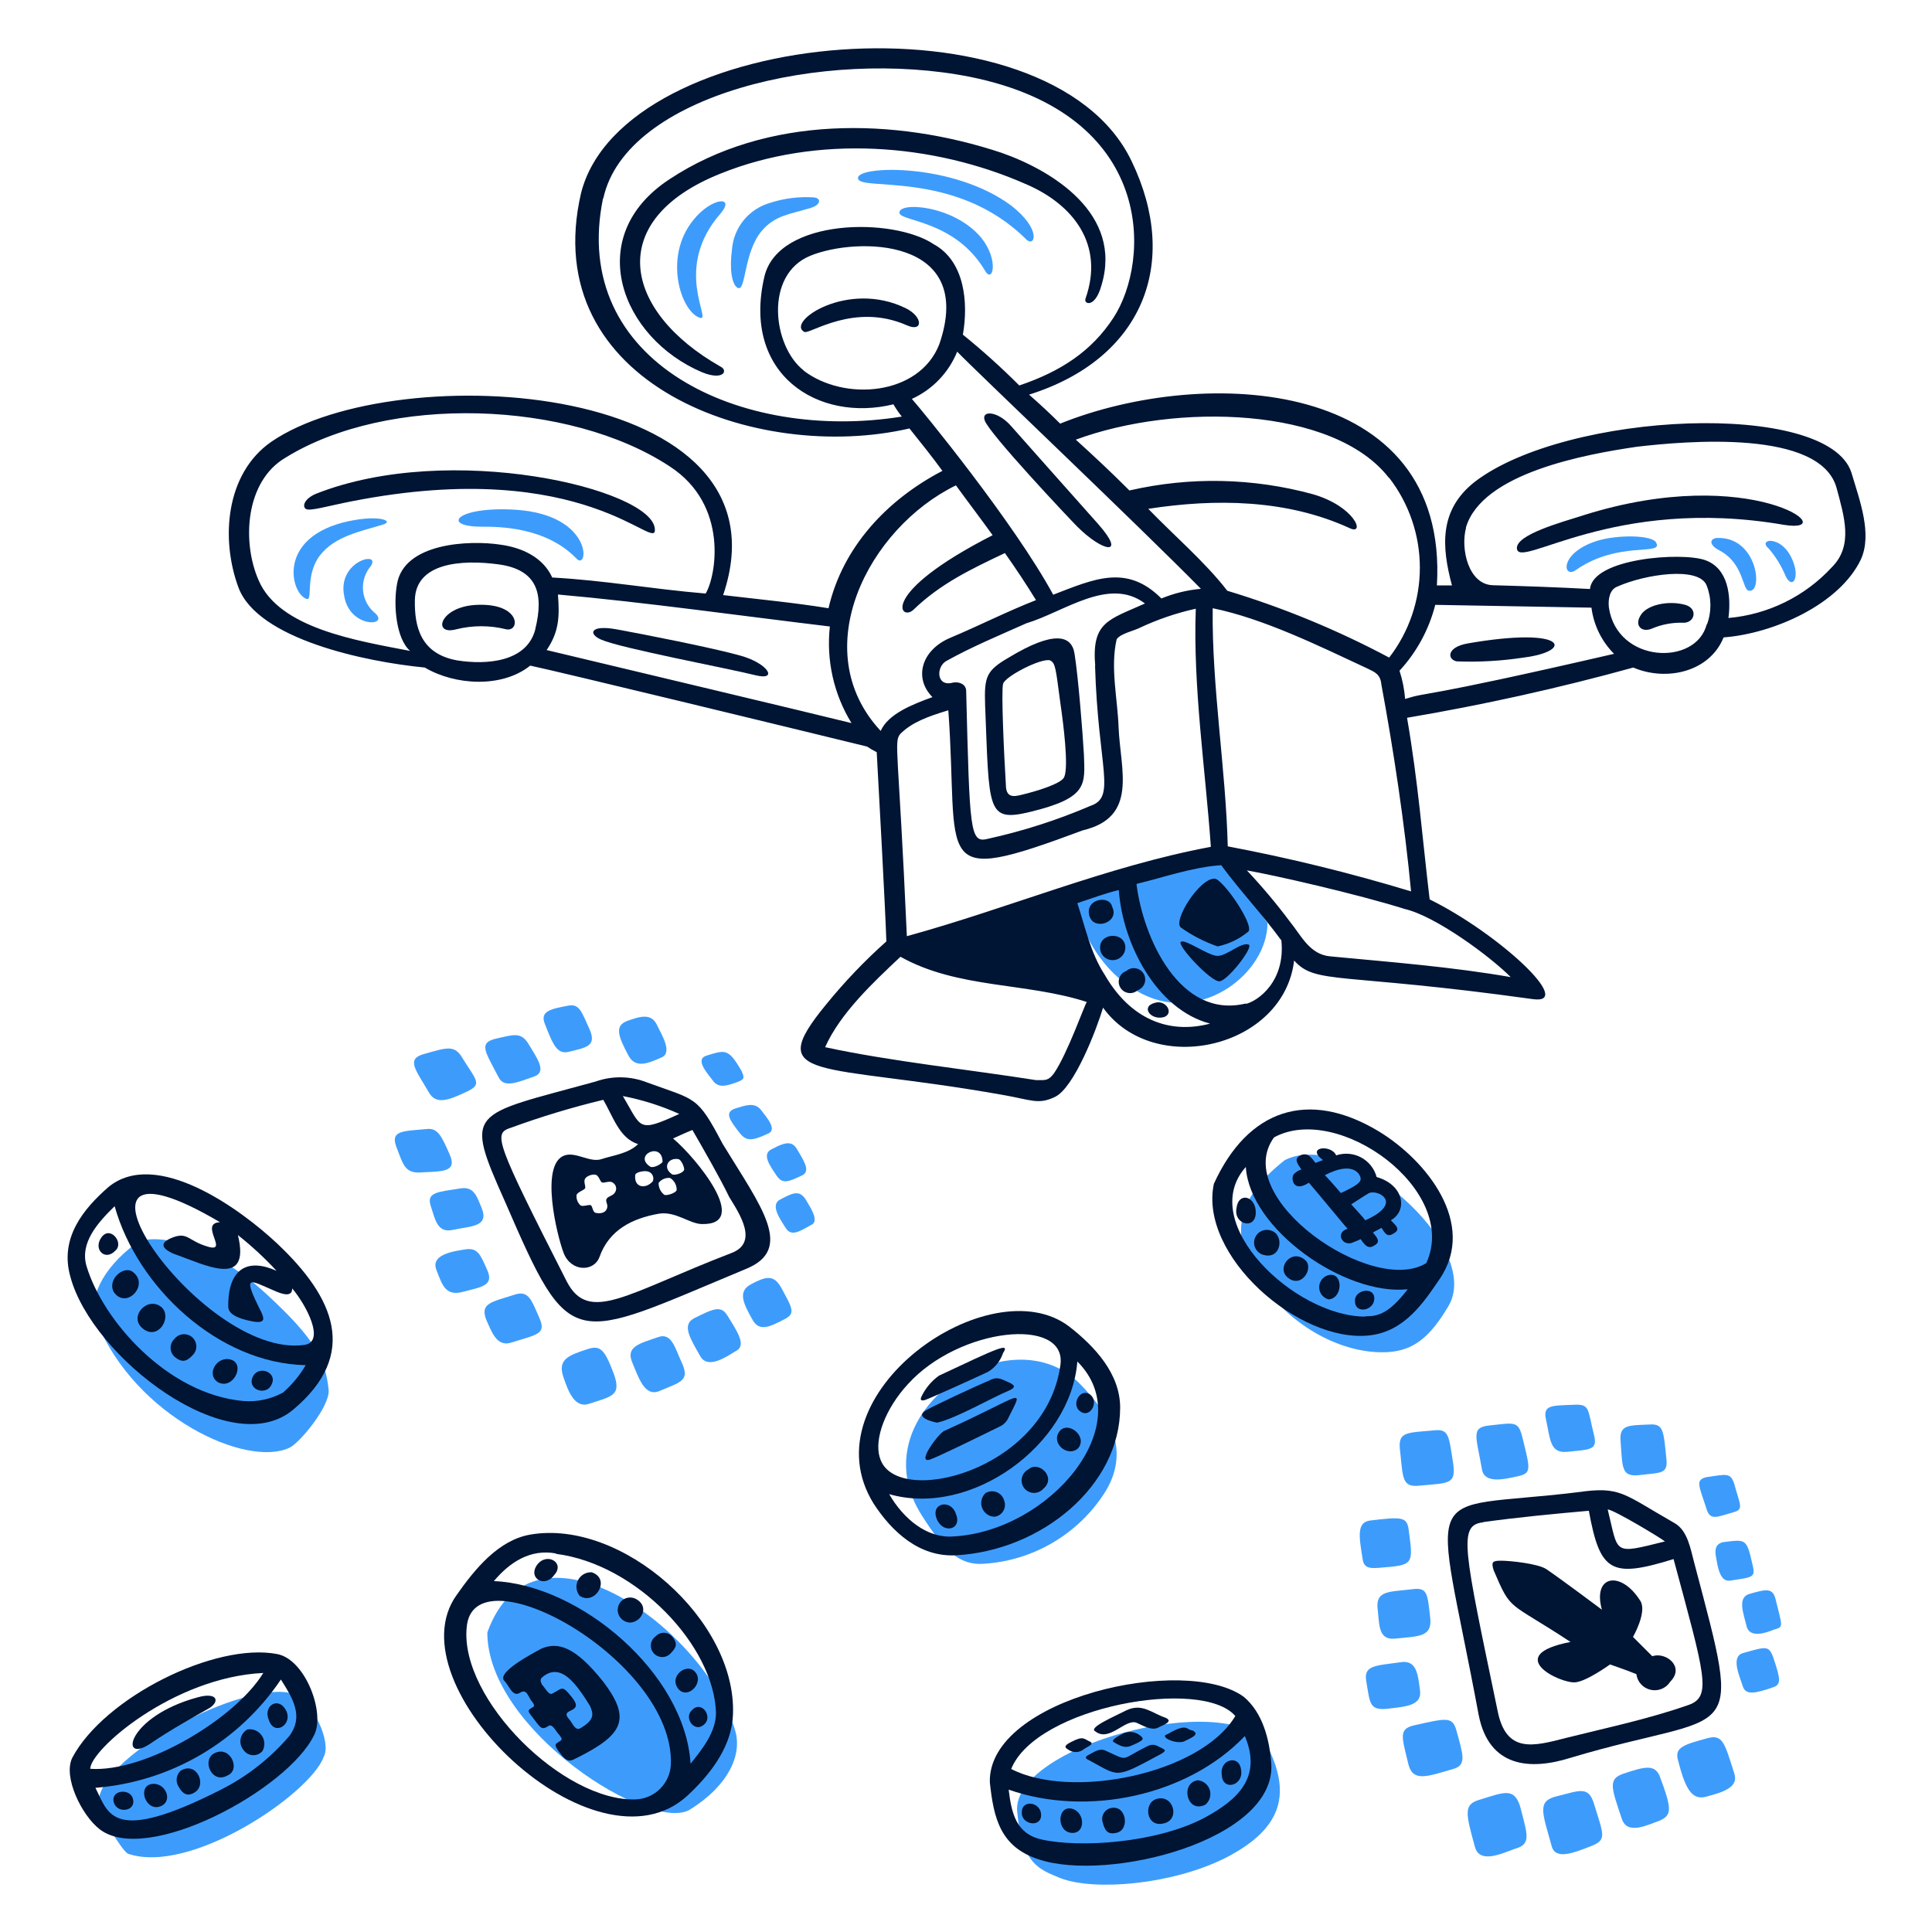 <svg width="531" height="531" viewBox="0 0 531 531" fill="none" xmlns="http://www.w3.org/2000/svg">
<path d="M73.403 355.833C58.164 341.602 41.809 338.416 37.216 341.868C28.029 348.691 23.941 357.373 26.596 363.32C37.216 389.365 67.855 403.623 79.696 397.835C82.351 396.534 90.82 386.445 90.316 381.905C89.44 373.674 86.599 367.993 73.403 355.833Z" fill="#3D9CFB"/>
<path d="M438.891 148.663C428.271 152.061 429.572 159.283 433.183 156.628C444.918 148.477 457.317 152.885 455.166 149.114C454.21 147.097 444.838 146.831 438.891 148.663Z" fill="#3D9CFB"/>
<path d="M418.448 395.154C417.306 390.507 416.377 391.012 409.394 391.782C404.084 392.286 405.783 394.888 407.323 403.942C408.093 407.818 413.27 406.597 417.147 405.747C421.023 404.897 420.572 403.835 418.448 395.154Z" fill="#3D9CFB"/>
<path d="M213.348 322.99C215.1 325.645 216.693 324.796 220.596 322.99C222.906 321.689 220.596 318.583 219.295 316.246C217.994 313.91 216.64 313.406 212.313 315.742C209.206 317.043 211.463 320.176 213.348 322.99Z" fill="#3D9CFB"/>
<path d="M202.223 304.619C198.852 305.654 200.657 307.99 203.259 311.336C205.064 313.672 206.604 313.672 211.011 311.601C213.666 310.566 211.011 307.459 209.206 305.123C207.401 302.787 204.799 303.849 202.223 304.619Z" fill="#3D9CFB"/>
<path d="M35.146 509.478C52.456 515.425 85.325 492.911 88.936 482.928C91.272 478.786 85.829 467.423 80.652 465.591C67.961 461.077 24.897 483.326 27.128 496.628C27.419 498.327 33.314 508.443 35.146 509.478Z" fill="#3D9CFB"/>
<path d="M399.305 401.605C398.269 395.154 398.269 392.817 394.659 393.083C386.375 393.853 384.039 393.322 384.835 399.03C385.605 406.251 385.339 408.853 390.145 408.322C398.455 407.552 400.34 408.083 399.305 401.605Z" fill="#3D9CFB"/>
<path d="M94.617 163.903C96.183 172.718 107.042 172.187 103.166 168.576C102.219 167.821 101.433 166.885 100.854 165.822C100.274 164.758 99.913 163.59 99.792 162.385C99.671 161.181 99.792 159.964 100.148 158.806C100.504 157.649 101.088 156.575 101.865 155.646C104.972 151.239 92.546 154.08 94.617 163.903Z" fill="#3D9CFB"/>
<path d="M94.113 143.646C76.059 148.478 80.041 163.293 84.289 164.621C86.068 165.152 83.758 158.143 87.9 152.7C92.042 147.257 99.529 145.983 105.237 144.177C108.582 143.222 103.936 141.151 94.113 143.646Z" fill="#3D9CFB"/>
<path d="M399.57 486.141C403.18 485.105 402.039 482.026 400.34 475.786C399.225 471.671 397.685 472.176 388.445 474.247C384.303 475.282 385.339 477.592 387.144 485.105C388.445 489.805 392.322 488.265 399.57 486.141Z" fill="#3D9CFB"/>
<path d="M381.462 469.626C386.374 469.016 391.02 468.857 390.25 464.316C389.746 460.679 389.48 456.351 385.338 456.803C378.09 457.838 374.718 457.573 375.515 462.113C376.55 468.087 376.285 470.211 381.462 469.626Z" fill="#3D9CFB"/>
<path d="M376.551 417.907C372.941 418.411 373.445 422.048 374.48 428.261C374.746 430.916 376.286 431.102 378.888 430.916C388.711 430.146 388.446 430.146 387.145 420.296C386.64 416.871 385.18 416.871 376.551 417.907Z" fill="#3D9CFB"/>
<path d="M388.18 436.784C381.967 437.553 378.091 437.049 378.622 442.094C379.126 445.97 378.622 450.802 383.268 450.377C390.251 449.713 393.622 449.846 393.091 444.669C392.322 437.819 392.322 436.279 388.18 436.784Z" fill="#3D9CFB"/>
<path d="M461.113 483.486C463.184 491.743 465.016 494.849 468.892 493.814C473.804 492.54 477.946 491.159 476.645 487.362C473.99 479.079 473.538 476.503 469.131 477.778C462.945 479.45 460.343 480.247 461.113 483.486Z" fill="#3D9CFB"/>
<path d="M282.139 65.881C284.476 67.951 286.281 63.04 277.998 56.562C262.306 44.8 236.181 45.464 235.836 48.809C235.146 52.951 262.36 46.101 282.139 65.881Z" fill="#3D9CFB"/>
<path d="M190.834 362.285C187.223 364.117 189.799 367.993 192.4 372.639C194.471 376.516 199.622 372.905 202.224 371.338C205.33 369.799 202.569 365.869 199.888 361.515C198.135 358.701 196.011 359.71 190.834 362.285Z" fill="#3D9CFB"/>
<path d="M270.245 429.802C277.029 429.402 283.619 427.387 289.466 423.923C295.313 420.459 300.247 415.648 303.857 409.889C311.371 397.464 303.353 387.136 297.14 380.684C277.971 360.241 235.225 388.464 253.439 416.633C259.651 426.43 263.793 430.2 270.245 429.802Z" fill="#3D9CFB"/>
<path d="M348.355 253.668C343.914 247.264 338.988 241.211 333.62 235.561C326.876 234.791 294.804 245.916 294.804 245.916C294.804 245.916 297.91 265.297 314.212 273.315C330.513 281.334 348.355 267.368 348.355 253.668Z" fill="#3D9CFB"/>
<path d="M270.75 74.429C272.821 78.04 274.653 71.562 269.715 65.376C262.121 56.216 246.483 55.34 247.227 58.632C247.997 60.915 262.626 60.703 270.75 74.429Z" fill="#3D9CFB"/>
<path d="M446.245 487.469C441.837 488.929 442.899 491.372 445.74 499.894C447.28 504.54 452.989 501.461 456.095 500.425C459.44 498.859 459.706 497.558 456.095 488C454.661 484.893 452.033 485.531 446.245 487.469Z" fill="#3D9CFB"/>
<path d="M468.892 414.296C469.928 418.172 471.733 416.951 476.645 415.57C479.3 414.8 478.185 413.5 476.645 407.818C475.609 404.711 474.574 405.163 468.892 406.012C466.051 406.782 466.821 408.083 468.892 414.296Z" fill="#3D9CFB"/>
<path d="M471.733 147.867C469.928 148.133 469.636 149.726 472.503 151.239C479.459 154.876 478.769 162.363 480.787 162.363C484.69 162.841 482.964 147.256 471.733 147.867Z" fill="#3D9CFB"/>
<path d="M430.608 399.03C437.325 398.393 439.13 398.499 438.095 394.358C436.289 387.136 437.059 385.835 432.413 386.101C426.466 386.34 423.97 386.101 424.926 390.242C426.068 395.367 425.935 399.455 430.608 399.03Z" fill="#3D9CFB"/>
<path d="M381.728 371.604C388.18 371.099 392.853 367.993 398.269 358.674C407.322 342.133 370.338 310.034 353.134 318.849C341.239 328.141 336.593 338.761 346.417 352.461C356.24 366.161 370.604 372.373 381.728 371.604Z" fill="#3D9CFB"/>
<path d="M437.324 507.381C441.758 505.655 440.696 504.274 438.094 495.725C436.554 490.814 434.217 492.115 428.031 493.654C422.323 494.955 423.889 498.062 426.465 507.381C427.5 511.284 432.438 509.292 437.324 507.381Z" fill="#3D9CFB"/>
<path d="M480.017 446.873C480.787 450.484 485.699 448.679 487.504 447.909C490.345 447.139 489.841 447.139 488.035 439.625C487.239 436.28 485.38 436.784 480.787 438.085C477.415 439.121 479.221 443.501 480.017 446.873Z" fill="#3D9CFB"/>
<path d="M279.565 497.822C280.839 512.318 285.512 513.752 291.459 516.195C300.778 519.805 321.965 518 336.594 510.752C352.896 502.468 354.967 492.645 347.984 479.21C336.594 464.21 278.078 479.954 279.565 497.822Z" fill="#3D9CFB"/>
<path d="M481.556 429.536C480.016 422.819 479.751 423.084 473.591 423.854C472.556 424.12 471.255 424.624 471.52 427.226C472.051 430.306 472.556 434.713 475.397 434.448C482.087 433.412 482.592 433.678 481.556 429.536Z" fill="#3D9CFB"/>
<path d="M487.503 463.68C489.574 462.91 489.309 461.37 487.503 455.927C486.202 452.051 485.432 452.556 478.981 454.361C475.609 455.396 478.184 460.839 478.981 463.415C479.777 465.99 482.326 465.485 487.503 463.68Z" fill="#3D9CFB"/>
<path d="M486.07 150.708C488.013 152.946 489.582 155.483 490.716 158.222C492.282 161.593 494.088 159.761 493.371 156.151C491.088 146.619 482.645 147.867 486.07 150.708Z" fill="#3D9CFB"/>
<path d="M223.677 54.251C219.571 53.986 215.452 54.508 211.543 55.791C208.735 56.61 206.242 58.261 204.393 60.527C202.544 62.793 201.427 65.567 201.189 68.482C200.419 74.164 201.189 78.253 202.729 79.102C205.092 80.35 204.295 69.279 209.472 63.331C213.083 59.19 216.959 58.924 222.907 57.119C225.509 56.322 225.88 54.49 223.677 54.251Z" fill="#3D9CFB"/>
<path d="M127.221 355.064C131.867 353.763 135.903 353.55 133.938 349.117C131.973 344.683 131.283 342.824 127.725 343.408C124.884 343.886 118.167 344.709 119.973 349.117C121.512 352.993 122.335 356.338 127.221 355.064Z" fill="#3D9CFB"/>
<path d="M172.489 280.564C168.851 281.865 169.834 284.706 172.728 290.122C174.798 293.998 178.675 291.954 181.781 290.653C184.887 289.352 182.047 284.706 180.507 281.599C178.967 278.493 176.099 279.263 172.489 280.564Z" fill="#3D9CFB"/>
<path d="M133.938 448.679C133.938 475.6 179.073 503.982 189.693 497.318C200.313 490.654 203.923 482.317 202.118 475.839C194.392 448.227 146.628 413.155 133.938 448.679Z" fill="#3D9CFB"/>
<path d="M124.618 337.992C129.53 336.957 134.442 337.196 132.397 332.045C131.096 328.939 130.326 326.071 126.689 326.602C120.237 327.638 117.131 327.638 118.405 331.514C119.68 335.39 120.237 339.028 124.618 337.992Z" fill="#3D9CFB"/>
<path d="M222.906 336.691C225.561 335.655 222.136 331.009 221.632 329.974C219.8 326.867 217.968 327.823 214.384 329.708C211.516 331.195 214.623 335.39 215.924 337.461C217.49 340.116 220.066 338.231 222.906 336.691Z" fill="#3D9CFB"/>
<path d="M194.205 290.122C190.834 291.157 194.471 295.033 196.011 297.104C197.551 299.175 199.887 298.405 202.728 297.37C204.799 296.6 204.56 296.069 203.763 294.263C200.153 288.051 199.33 288.582 194.205 290.122Z" fill="#3D9CFB"/>
<path d="M190.569 60.464C182.206 70.686 187.197 85.793 192.401 87.359C195.773 88.315 184.781 73.766 198.082 58.632C202.224 53.721 195.507 54.252 190.569 60.464Z" fill="#3D9CFB"/>
<path d="M136.273 285.475C131.387 286.644 133.405 289.086 137.043 296.095C138.583 299.202 142.353 297.396 146.866 295.856C150.477 294.555 147.397 290.546 145.326 287.042C143.255 283.537 141.211 284.36 136.273 285.475Z" fill="#3D9CFB"/>
<path d="M181.01 367.462C175.7 369.268 171.957 370.117 173.762 374.445C175.568 378.773 177.134 383.764 181.01 382.41C187.223 379.755 189.798 379.569 187.223 374.153C185.657 370.834 184.621 366.188 181.01 367.462Z" fill="#3D9CFB"/>
<path d="M116.601 289.671C111.45 291.052 114.291 294.052 117.902 300.291C119.973 303.928 123.849 302.096 128.257 300.052C132.664 298.008 130.912 296.946 127.221 290.998C124.991 287.016 122.84 287.919 116.601 289.671Z" fill="#3D9CFB"/>
<path d="M108.848 314.972C110.919 320.282 111.184 322.725 116.361 322.194C122.043 321.955 125.654 321.955 123.583 317.282C121.273 311.972 120.238 310.034 117.37 310.299C111.184 310.91 107.308 310.565 108.848 314.972Z" fill="#3D9CFB"/>
<path d="M214.624 353.762C212.579 350.152 210.243 350.922 206.367 352.992C202.49 355.063 204.561 358.674 206.871 362.816C208.676 365.922 211.278 364.887 215.659 362.55C218.765 361.011 217.73 359.444 214.624 353.762Z" fill="#3D9CFB"/>
<path d="M141.425 355.834C134.973 357.905 131.867 358.17 133.672 362.816C134.973 365.471 136.327 370.304 140.416 369.029C147.903 366.693 150.239 366.693 148.168 362.046C146.097 357.4 145.327 354.533 141.425 355.834Z" fill="#3D9CFB"/>
<path d="M141.955 140.114C125.441 139.026 120.954 144.761 132.397 144.761C137.043 144.761 150.026 144.761 158.496 153.575C161.761 156.921 163.115 141.628 141.955 140.114Z" fill="#3D9CFB"/>
<path d="M161.363 370.833C156.478 372.479 153.079 373.488 154.885 378.586C156.186 382.462 157.991 387.135 161.867 385.834C168.08 383.763 171.027 383.71 168.585 377.285C166.142 370.86 165 369.612 161.363 370.833Z" fill="#3D9CFB"/>
<path d="M156.186 276.395C151.248 277.325 148.434 277.935 149.708 281.307C152.045 287.254 153.107 289.909 156.452 289.06C161.125 287.892 163.939 287.52 162.134 283.113C159.797 277.962 159.266 275.838 156.186 276.395Z" fill="#3D9CFB"/>
<path d="M406.421 494.716C402.279 496.017 402.81 498.353 405.386 507.646C406.687 512.319 412.634 509.478 416.245 508.177C420.917 506.876 419.882 504.54 417.811 496.522C416.112 491.105 413.271 492.645 406.421 494.716Z" fill="#3D9CFB"/>
<path d="M453.36 391.516C447.678 391.782 445.077 391.516 445.395 395.923C445.926 403.41 445.661 405.747 450.068 405.481C456.254 404.711 458.325 405.242 458.033 401.34C457.236 393.215 457.236 391.251 453.36 391.516Z" fill="#3D9CFB"/>
<path d="M254.208 384.799C255.748 384.268 267.35 379.011 271.545 377.046C273.501 375.872 274.97 374.035 275.687 371.869C277.758 368.763 273.934 370.648 258.084 378.082C255.958 379.604 254.265 381.653 253.172 384.029C252.907 384.799 253.172 385.064 254.208 384.799Z" fill="#001434"/>
<path d="M259.652 393.216C258.351 393.455 251.687 402.269 255.51 401.181C257.316 400.65 269.98 394.437 274.653 392.127C275.632 391.718 276.448 390.988 276.963 390.056C281.635 380.631 281.635 383.286 259.652 393.216Z" fill="#001434"/>
<path d="M277.228 382.224C279.564 381.215 278.529 380.658 277.759 380.153C275.688 379.357 274.387 378.082 272.051 379.357C267.67 381.189 256.121 386.605 254.474 387.64C251.368 389.446 256.014 390.747 257.581 391.012C263.05 389.711 272.104 384.375 277.228 382.224Z" fill="#001434"/>
<path d="M146.363 467.821C146.867 468.591 146.867 468.856 146.602 469.122C145.832 469.626 144.796 469.892 145.566 470.927C148.726 475.016 148.646 475.706 150.876 474.299C151.912 473.768 152.947 476.105 153.531 476.609C154.806 478.176 154.54 478.149 153.266 478.945C152.469 479.45 152.23 479.715 154.301 482.317C156.372 484.919 157.408 483.592 158.682 483.087C171.293 476.768 173.497 472.467 165.93 462.378C157.965 452.316 153.266 451.28 148.858 453.086C146.018 454.626 136.699 459.537 138.531 461.874C140.07 463.414 140.84 466.52 142.911 465.246C144.982 463.971 145.062 466.52 146.363 467.821ZM149.204 460.838C154.328 456.723 158.602 463.201 162.133 468.803C163.169 471.14 163.434 472.68 159.478 475.016C157.939 475.786 157.408 473.45 156.133 472.175C154.036 469.361 160.833 470.98 157.169 466.467C154.328 462.856 154.514 464.157 151.859 465.432C150.823 466.228 149.522 463.361 149.018 463.122C148.673 462.378 148.168 461.608 149.204 460.838Z" fill="#001434"/>
<path d="M86.333 476.875C89.439 470.928 84.023 456.193 76.27 454.626C59.199 451.281 28.666 466.521 19.878 483.088C17.223 488.398 22.533 499.018 27.365 502.735C40.295 512.824 79.111 491.876 86.333 476.875ZM24.79 486.194C24.79 480.884 47.676 460.972 72.368 459.803C64.615 472.468 39.791 487.23 24.79 486.141V486.194ZM60.739 491.876C30.525 507.195 29.834 498.381 26.224 491.371C36.411 490.563 46.285 487.467 55.11 482.313C63.937 477.161 71.487 470.084 77.2 461.609C80.571 466.919 83.519 471.804 79.509 477.141C74.289 483.246 67.909 488.255 60.739 491.876Z" fill="#001434"/>
<path d="M189.028 493.441C196.277 486.697 201.188 479.21 201.454 471.192C202.489 445.333 170.921 417.375 145.699 421.783C136.911 423.323 130.459 431.341 125.547 438.323C107.547 463.174 163.673 516.964 189.028 493.441ZM152.814 427.066C175.063 429.907 196.277 452.421 196.781 470.767C196.781 475.945 193.17 480.591 189.798 484.733C188.259 459.909 159.531 435.589 135.743 434.553C140.15 429.296 145.832 425.659 152.814 426.96V427.066ZM128.256 447.483C129.636 425.447 185.497 456.165 184.382 484.998C184.259 487.498 183.209 489.862 181.437 491.63C179.665 493.397 177.298 494.44 174.798 494.556C154.885 495.247 126.424 467.05 128.256 447.377V447.483Z" fill="#001434"/>
<path d="M54.26 466.52C34.746 471.83 32.622 485.105 41.33 479.211C46.64 475.574 54.021 471.432 57.26 469.627C60.499 467.821 59.968 464.901 54.26 466.52Z" fill="#001434"/>
<path d="M204.799 348.851C218.578 343.408 209.18 331.699 198.586 314.336C191.604 301.061 191.365 302.441 177.904 297.529C173.35 295.714 168.291 295.62 163.673 297.264C129.158 306.769 127.406 304.751 138.849 330.372C157.009 372.268 156.664 368.896 204.799 348.851ZM186.692 306.158C175.116 311.468 176.417 310.008 171.187 301.246C176.529 302.274 181.733 303.922 186.692 306.158ZM178.727 320.654C173.868 317.548 182.099 313.566 182.099 319.353C181.78 319.884 179.709 321.159 178.674 320.654H178.727ZM179.523 324.531C177.691 326.867 174.213 326.602 174.585 322.991C174.585 322.194 176.922 321.69 177.957 321.955C178.374 322.038 178.754 322.251 179.042 322.564C179.33 322.878 179.511 323.274 179.558 323.697C179.588 323.978 179.558 324.262 179.47 324.531H179.523ZM181.063 325.062C181.427 324.597 181.903 324.234 182.447 324.006C182.991 323.779 183.584 323.694 184.17 323.761C184.741 324.107 185.21 324.599 185.528 325.188C185.845 325.776 186 326.438 185.975 327.106C185.71 327.903 183.32 328.673 182.603 328.407C182.088 328.019 181.674 327.512 181.397 326.929C181.12 326.347 180.987 325.706 181.01 325.062H181.063ZM184.674 322.725C182.019 320.92 183.639 318.053 186.506 318.584C187.276 318.849 188.046 320.654 188.046 321.424C188.046 322.194 185.656 323.23 184.621 322.725H184.674ZM140.203 310.034C148.579 306.962 157.124 304.374 165.797 302.282C168.452 306.689 170.204 312.902 175.382 314.442C172.727 317.097 168.399 317.548 165.293 318.584C162.186 319.619 158.31 316.513 155.204 317.548C148.221 319.884 153.133 339.797 154.938 344.443C157.009 349.62 163.222 349.62 164.762 345.479C167.417 337.992 173.815 334.859 181.063 333.584C185.71 332.814 189.586 336.425 192.958 336.425C206.419 336.691 191.418 318.318 184.993 312.902C186.798 312.105 188.365 311.335 190.303 310.565C193.144 315.477 198.055 324.026 200.392 328.938C203.233 333.584 208.675 341.602 200.896 344.443C172.302 355.435 161.868 363.984 155.761 352.196C136.114 313.566 135.61 311.654 140.15 310.034H140.203ZM166.753 332.283C166.248 333.584 164.443 333.584 163.647 333.319C162.85 333.053 162.877 331.513 162.372 331.248C161.868 330.982 160.036 331.779 159.505 331.248C159.121 330.889 158.826 330.445 158.647 329.952C158.467 329.458 158.406 328.929 158.469 328.407C158.735 327.637 160.54 327.106 160.806 326.602C161.071 326.097 160.301 324.796 160.806 323.947C161.31 323.097 163.461 322.38 164.178 323.15C164.894 323.92 164.947 324.717 165.452 324.982C165.956 325.248 167.523 324.451 168.319 324.982C168.664 325.163 168.945 325.444 169.126 325.788C169.307 326.132 169.38 326.523 169.334 326.91C169.302 327.166 169.219 327.414 169.089 327.637C168.558 328.673 167.284 328.673 166.753 329.442C166.222 330.212 167.31 331.009 166.779 332.283H166.753Z" fill="#001434"/>
<path d="M80.651 387.374C98.759 372.134 91.829 356.576 76.271 341.867C66.288 332.442 42.897 315.317 29.702 326.336C23.224 332.044 16.241 340.062 19.348 350.921C25.295 373.17 63.314 402.136 80.651 387.374ZM60.474 335.92C54.526 336.159 63.129 344.443 57.128 342.637C51.818 341.097 51.659 338.681 47.809 339.982C42.34 341.92 46.004 343.859 47.809 344.629C56.093 347.469 69.049 354.452 65.385 339.451C69.172 342.448 72.723 345.732 76.005 349.275C68.04 345.717 62.73 348.638 62.73 358.859C62.73 359.895 62.73 361.966 69.713 363.24C73.085 363.771 72.554 362.205 71.784 360.585C66.474 349.965 68.492 351.797 75.156 354.638C77.996 355.939 80.306 356.443 80.306 354.107C84.209 358.727 89.493 368.816 83.678 369.639C54.633 373.834 9.02 305.6 60.474 335.92ZM31.507 331.513C37.72 353.762 59.969 374.71 84.023 375.214C82.366 378.034 80.269 380.571 77.811 382.728C74.496 384.547 70.722 385.359 66.952 385.064C46.004 383.232 28.162 362.815 23.755 347.894C21.949 341.602 26.755 336.159 31.507 331.513Z" fill="#001434"/>
<path d="M179.974 145.291C178.992 134.353 123.741 121.131 86.863 135.707C83.757 137.008 82.987 139.079 84.022 139.849C85.058 140.619 89.97 139.079 96.687 137.778C161.363 125.06 180.744 152.593 179.974 145.291Z" fill="#001434"/>
<path d="M324.567 254.943C327.671 257.132 331.067 258.875 334.656 260.12C337.791 259.454 340.717 258.032 343.178 255.978C344.506 253.695 335.93 241.509 333.859 241.509C329.744 241.243 322.23 253.137 324.567 254.943Z" fill="#001434"/>
<path d="M131.096 166.239C120.742 166.664 118.724 174.789 125.415 172.957C129.912 171.836 134.617 171.836 139.114 172.957C142.991 173.753 143.256 165.735 131.096 166.239Z" fill="#001434"/>
<path d="M203.525 180.205C196.277 178.134 176.603 174.258 169.382 172.957C162.16 171.656 161.603 174.258 165.24 175.798C170.417 178.134 200.445 183.763 207.906 185.648C213.906 187.028 211.012 182.276 203.525 180.205Z" fill="#001434"/>
<path d="M296.104 144.761C303.087 151.743 309.804 153.044 301.786 143.991C293.768 134.937 281.555 121.29 277.891 117.096C274.227 112.901 269.607 112.688 270.643 115.556C271.811 119.113 293.927 142.584 296.104 144.761Z" fill="#001434"/>
<path d="M249.031 84.758C232.942 76.793 215.817 88.608 221.101 91.236C222.694 91.873 234.827 83.032 249.297 89.43C253.731 91.369 253.704 87.094 249.031 84.758Z" fill="#001434"/>
<path d="M289.892 301.512C295.202 299.07 301.388 282.927 303.167 276.953C317.133 296.335 352.842 288.051 355.683 263.997C361.657 270.688 368.241 267.21 421.368 274.617C433.023 276.157 411.81 256.51 392.933 247.191C390.862 229.88 389.826 215.331 386.72 197.277C407.669 193.738 428.423 189.13 448.9 183.471C457.954 187.347 469.848 184.745 473.724 175.187C487.424 174.152 505.584 166.134 511.479 153.708C514.585 146.726 511.213 137.778 508.824 129.813C502.16 109.821 430.421 113.113 405.279 132.468C395.455 140.221 396.225 150.31 399.066 160.903H394.924C398.296 103.741 331.204 100.396 291.379 116.432C288.619 113.683 285.768 111.026 282.83 108.467C314.132 98.617 324.487 72.253 311.026 44.322C288.352 -3.255 171.214 7.152 159.691 53.11C147.531 105.6 208.065 127.45 249.961 117.76C253.067 121.636 256.174 125.512 259.015 129.415C243.748 137.38 231.588 150.363 227.712 167.169C218.154 165.629 209.605 164.833 198.746 163.558C218.765 104.617 109.034 97.847 74.598 121.397C61.907 130.185 60.633 148.292 65.545 161.488C70.855 175.692 100.458 181.904 116.76 183.471C125.043 188.383 138 189.153 145.726 182.94C154.248 184.745 217.119 200.012 238.306 205.189C239.153 205.768 240.039 206.28 240.961 206.729C241.465 215.782 243.297 249.209 243.616 258.74C237.649 264.059 232.117 269.848 227.075 276.051C209.393 297.556 225.137 291.981 275.449 300.902C283.441 302.282 285.299 303.689 289.892 301.512ZM303.619 267.9C299.742 261.953 298.309 254.944 296.105 248.226C299.981 246.925 303.619 245.571 307.495 244.616C308.53 259.351 317.823 277.458 332.585 281.334C321.195 284.361 310.601 280.033 303.619 267.9ZM300.964 182.94C301.813 211.163 306.911 219.074 299.689 221.491C290.598 225.394 281.157 228.425 271.493 230.544C266.528 231.845 266.528 228.394 265.546 189.923C265.546 188.117 263.714 187.268 261.909 187.613C257.262 188.887 257.262 183.205 260.103 181.666C267.086 177.763 274.599 174.656 282.087 171.311C292.441 168.205 304.84 158.381 314.69 165.868C304.654 170.382 299.981 170.886 301.017 183.046L300.964 182.94ZM260.634 195.1C263.714 237.261 255.324 243.978 297.618 228.208C312.858 224.597 307.946 211.667 307.442 200.012C307.176 192.047 305.105 183.471 306.911 175.692C307.946 174.152 311.584 173.382 313.124 172.612C318.086 170.268 323.296 168.487 328.655 167.302C327.859 188.781 331.31 211.534 332.797 232.748C304.335 238.058 277.44 249.554 249.244 257.306C246.934 205.348 245.607 203.994 247.439 201.711C250.598 198.578 254.714 197.011 260.687 195.206L260.634 195.1ZM342.355 275.812C324.248 280.193 314.159 257.705 312.354 242.943C319.841 241.138 327.859 238.297 335.638 237.792C340.948 245.014 346.762 251.067 352.179 258.475C353.32 269.705 345.78 275.122 342.408 275.918L342.355 275.812ZM415.288 268.564C398.986 265.723 382.18 264.422 365.639 262.855C359.931 262.351 357.674 257.174 354.515 253.297C350.847 248.387 346.902 243.689 342.7 239.226C350.187 240.527 372.967 245.704 386.136 249.846C394.42 251.758 409.314 262.616 415.341 268.67L415.288 268.564ZM387.888 245.014C371.309 239.975 354.47 235.836 337.443 232.615C336.912 211.375 333.036 188.648 333.302 167.169C347.267 170.01 362.507 177.524 375.782 183.71C377.852 184.719 379.392 185.276 379.658 188.117C383.003 206.065 386.109 226.774 387.835 245.12L387.888 245.014ZM469.078 171.577C466.211 183.126 444.413 182.382 442.183 166.904C441.944 164.594 442.449 161.992 444.519 161.222C452.033 157.85 467.034 155.54 469.078 160.957C470.424 164.402 470.443 168.224 469.131 171.683L469.078 171.577ZM402.889 145.027C407.27 130.026 435.731 124.849 449.962 122.778C463.237 121.238 500.407 117.866 504.788 134.168C506.859 141.92 509.434 149.938 503.487 155.885C496.081 163.923 485.94 168.904 475.052 169.851C475.822 163.904 475.052 156.151 468.574 153.921C462.096 151.691 437.802 153.416 437.006 161.886C427.713 161.381 419.695 161.116 410.456 160.85C403.606 160.797 401.349 150.841 402.942 145.027H402.889ZM437.404 167.01C438.016 171.81 440.201 176.273 443.617 179.701C388.287 192.471 393.172 189.923 386.189 192.1C385.982 189.464 385.465 186.862 384.649 184.347C389.378 179.222 392.755 172.999 394.473 166.24L437.404 167.01ZM381.808 131.327C387.275 138.402 390.24 147.091 390.24 156.031C390.24 164.972 387.275 173.661 381.808 180.736C367.612 173.173 352.708 167.019 337.311 162.364C331.363 154.611 322.31 146.832 315.593 139.849C333.939 137.008 353.612 137.194 370.949 145.159C375.33 147.23 372.489 139.212 360.86 135.84C344.389 131.332 327.058 130.976 310.415 134.805C305.504 129.893 301.096 125.751 295.68 120.839C323.266 110.644 366.595 111.786 381.729 131.327H381.808ZM165.824 54.491C172.037 26.056 226.624 13.126 266.714 21.144C317.796 31.499 316.23 71.749 306.008 87.36C300.008 96.546 291.538 102.095 280.148 105.945C275.229 101.021 270.053 96.359 264.643 91.98C266.183 83.192 265.148 71.802 256.678 67.155C245.554 59.642 213.986 59.907 210.11 75.943C203.764 102.918 224.898 116.193 245.554 111.122C246.231 112.306 247.003 113.432 247.864 114.494C203.923 121.583 156.425 99.785 165.744 54.491H165.824ZM220.915 101.83C212.393 95.245 209.95 75.519 222.721 70.288C235.491 65.058 268.307 65.164 258.165 94.608C252.643 108.812 231.96 110.379 220.836 101.83H220.915ZM250.678 109.609C256.315 107.034 260.752 102.397 263.077 96.652C267.404 101.219 313.15 144.628 330.062 161.833C326.33 162.165 322.669 163.06 319.203 164.488C309.645 154.903 300.618 159.178 289.467 163.452C278.715 143.646 253.253 112.556 250.598 109.609H250.678ZM147.133 172.957C144.797 182.011 133.672 182.781 125.654 181.506C115.565 179.701 113.892 172.187 114.025 164.939C114.211 154.717 126.689 153.708 137.044 155.116C147.876 156.602 149.443 163.399 147.133 172.851V172.957ZM137.548 149.699C129.026 148.398 110.998 149.168 109.113 160.558C108.078 166.24 108.848 175.559 112.724 178.904C97.989 176.063 76.775 172.718 71.094 159.523C66.421 148.903 67.456 132.362 78.315 125.884C106.511 108.308 156.452 109.954 184.117 128.22C200.419 138.84 196.781 158.487 193.941 163.134C178.674 161.833 166.275 159.523 151.779 158.726C149.204 153.045 143.257 150.469 137.548 149.699ZM150.239 178.665C153.585 173.754 153.85 169.612 153.346 163.399C176.869 165.47 204.295 169.346 228.084 172.187C227.057 181.452 229.15 190.795 234.031 198.737C222.907 195.976 169.621 183.312 150.239 178.665ZM242.049 200.888C221.367 178.665 238.677 145.133 262.732 133.398C266.103 138.044 269.475 142.451 272.821 147.097C240.961 163.373 247.598 170.992 251.103 167.541C258.484 160.426 266.873 156.416 276.192 152.009C279.18 156.227 282.031 160.539 284.742 164.939C276.777 168.045 269.21 171.922 261.192 175.294C253.174 178.665 251.103 186.418 256.28 191.595C250.598 193.666 244.12 196.241 242.049 200.888ZM226.783 287.812C230.925 278.493 240.058 269.944 247.492 262.962C263.263 271.776 281.874 269.944 298.707 275.387C298.176 275.918 293.397 289.618 289.653 295.034C288.087 297.105 287.317 296.866 284.742 296.866C266.634 293.999 244.651 291.689 226.783 287.812Z" fill="#001434"/>
<path d="M490.344 144.256C507.07 146.911 481.529 127.025 435.252 141.601C428.801 143.645 416.906 146.911 416.906 150.628C417.039 156.92 443.191 136.105 490.344 144.256Z" fill="#001434"/>
<path d="M198.082 100.793C171.187 85.554 166.01 60.464 198.082 47.693C224.473 37.073 256.28 39.171 282.405 50.8C294.804 56.242 303.645 67.101 298.335 82.102C297.804 83.642 300.99 84.757 302.715 78.465C308.689 58.818 289.281 46.923 275.316 42.012C245.819 32.188 210.64 31.657 184.01 49.26C159.956 65.031 170.735 92.961 193.064 102.36C198.852 104.67 200.153 101.829 198.082 100.793Z" fill="#001434"/>
<path d="M463.184 166.24C458.538 164.939 452.325 166.24 450.785 169.346C449.219 172.001 451.29 173.992 454.13 172.718C456.751 171.621 459.574 171.088 462.414 171.151C465.786 171.417 466.821 167.275 463.184 166.24Z" fill="#001434"/>
<path d="M343.178 259.615C341.107 258.872 337.231 262.722 334.656 262.722C332.08 262.722 325.841 258.022 324.567 258.845C323.292 259.668 332.85 269.943 335.187 269.704C337.523 269.465 344.718 260.146 343.178 259.615Z" fill="#001434"/>
<path d="M400.34 181.771C406.484 182.01 412.636 181.663 418.713 180.736C432.599 179.01 430.979 172.054 403.447 176.833C397.5 177.869 397.765 181.24 400.34 181.771Z" fill="#001434"/>
<path d="M431.642 451.281C412.765 454.945 428.801 462.75 432.943 462.379C436.05 462.14 442.501 457.467 442.501 457.467C442.501 457.467 446.378 458.768 449.749 460.122C449.879 461.159 450.326 462.13 451.03 462.902C451.733 463.675 452.659 464.211 453.679 464.436C454.699 464.664 455.764 464.571 456.729 464.169C457.694 463.767 458.511 463.077 459.068 462.193C463.184 458.051 457.768 453.909 454.13 455.21L448.82 449.9C448.82 449.9 452.696 443.183 450.891 440.077C445.581 431.528 437.616 432.828 440.271 442.413C440.271 442.413 429.651 434.448 425.031 431.289C422.695 429.722 414.942 428.952 412.606 428.952C410.27 428.952 409.765 429.218 410.535 431.607C415.473 443.13 414.226 439.811 431.642 451.281Z" fill="#001434"/>
<path d="M301.016 475.839C304.893 478.945 309.3 472.228 312.406 473.503C313.707 474.034 316.548 475.839 318.354 474.803C319.124 474.299 322.761 473.264 320.424 472.148C316.548 470.848 313.946 468.007 309.566 470.078C306.326 471.75 299.025 474.83 301.016 475.839Z" fill="#001434"/>
<path d="M325.842 478.415C327.408 477.645 329.984 476.609 327.674 475.574C326.134 475.574 326.452 473.317 320.93 476.609C318.169 477.326 323.797 479.795 325.842 478.415Z" fill="#001434"/>
<path d="M293.528 480.829C294.078 481.245 294.738 481.492 295.426 481.539C296.114 481.586 296.801 481.432 297.403 481.094C298.703 480.059 300.773 479.529 299.738 478.759C297.907 477.989 297.907 476.954 294.431 478.759C292.493 479.714 292.493 480.245 293.528 480.829Z" fill="#001434"/>
<path d="M311.104 479.715C314.503 478.255 314.476 477.91 313.441 477.06C312.768 476.493 311.941 476.139 311.066 476.045C310.191 475.95 309.308 476.119 308.529 476.529C305.423 478.096 305.688 478.6 306.193 478.866C308.794 480.485 309.83 480.273 311.104 479.715Z" fill="#001434"/>
<path d="M319.389 480.486C318.088 479.981 317.318 478.946 315.247 479.981C307.76 483.725 310.362 484.097 304.123 481.282C302.317 480.247 300.778 481.521 299.211 482.318C298.707 482.557 297.91 483.088 298.946 483.592C307.813 488.265 305.981 489.141 319.124 482.052C320.929 481.017 319.894 480.831 319.389 480.486Z" fill="#001434"/>
<path d="M378.886 310.91C359.478 299.255 342.911 304.963 333.619 325.38C329.477 345.054 356.903 369.108 376.285 367.037C386.108 366.002 391.392 357.798 395.693 351.505C406.021 336.345 392.055 318.875 378.886 310.91ZM375.249 361.86C355.761 361.86 328.734 336.027 342.407 320.734C343.442 337.805 369.567 356.178 386.905 354.346C381.727 361.01 378.886 361.78 375.249 361.78V361.86ZM392.055 347.124C377.32 356.417 337.999 329.256 350.159 312.609C367.762 302.945 401.109 327.106 392.055 347.045V347.124Z" fill="#001434"/>
<path d="M272.049 489.804C273.085 499.627 274.89 507.645 285.51 511.044C304.6 517.416 351.089 505.734 349.39 484.494C348.885 478.016 347.053 470.767 341.876 466.387C325.84 454.625 271.545 466.785 272.049 489.804ZM342.141 477.139C346.814 488.264 340.601 494.45 331.017 499.627C317.742 506.61 296.635 507.911 286.28 505.574C279.298 504.035 277.997 498.353 277.227 491.875C298.706 499.415 326.371 493.68 342.141 477.139ZM339.486 471.697C329.902 487.627 294.351 494.716 277.917 486.193C284.873 468.989 330.566 460.917 339.566 471.697H339.486Z" fill="#001434"/>
<path d="M262.731 427.465C286.281 426.191 307.866 408.323 307.866 386.87C307.866 377.551 300.884 370.064 293.901 364.621C272.157 347.948 221.473 383.206 240.111 413.261C245.155 421.014 252.669 427.996 262.731 427.465ZM241.784 400.57C240.244 395.393 243.35 387.136 249.563 380.392C263.74 364.754 293.211 361.807 291.459 375.082C287.503 404.579 245.633 414.642 241.81 400.57H241.784ZM296.105 374.206C313.362 391.437 288.485 420.881 261.962 422.288C254.713 422.819 248.262 417.376 244.385 410.659C266.873 417.111 294.299 397.225 296.105 374.206Z" fill="#001434"/>
<path d="M406.42 471.432C409.261 485.663 420.385 486.698 431.775 483.087C477.202 469.467 479.326 481.229 465.653 429.536C464.618 425.66 463.848 420.748 460.343 418.677C445.873 410.42 445.475 408.429 433.421 410.154C389.402 415.464 394.127 405.402 406.42 471.432ZM457.635 423.642C443.059 427.279 444.918 427.146 441.864 414.854C443.829 415.066 456.865 422.978 457.502 423.589L457.635 423.642ZM407.721 418.332C416.775 417.057 427.634 416.022 436.687 415.225C439.767 432.138 442.82 433.81 459.971 428.5C468.547 460.36 470.592 466.308 464.113 468.591C453.069 472.467 441.864 474.804 430.474 477.645C421.421 479.981 413.934 482.052 411.597 470.157C402.305 425.474 400.685 419.234 407.588 418.411L407.721 418.332Z" fill="#001434"/>
<path d="M378.358 323.495C378.052 322.353 377.515 321.286 376.779 320.36C376.044 319.433 375.127 318.668 374.084 318.11C373.042 317.553 371.896 317.215 370.717 317.119C369.539 317.022 368.353 317.168 367.233 317.548C365.932 314.442 358.711 315.212 363.622 318.849C362.852 319.088 362.321 319.353 361.552 319.619C360.516 318.318 359.507 316.566 357.41 317.548C355.312 318.53 356.905 320.203 357.675 321.424C356.879 321.663 356.165 322.112 355.604 322.725C354.781 323.522 355.153 328.035 359.746 325.062C362.401 328.141 370.074 337.46 370.366 337.726C366.755 338.761 369.065 343.036 372.172 341.337C372.79 341.119 373.393 340.864 373.977 340.567C375.012 342.133 376.048 343.408 377.614 342.372C379.685 341.337 378.384 340.062 377.349 338.761C378.119 338.23 378.915 337.991 379.685 337.46C380.721 339.027 381.225 340.115 383.03 339.027C384.836 337.938 384.066 337.195 382.261 335.39C386.96 332.735 385.924 325.672 378.358 323.495ZM368.534 327.902C366.968 326.07 365.162 324.026 364.127 322.991C371.641 319.088 373.711 322.46 373.95 323.761C374.189 325.062 372.41 326.07 368.534 327.902ZM375.251 335.39C374.216 334.089 372.941 332.735 371.375 331.009C373.446 329.708 374.481 328.938 376.287 327.902C378.862 326.84 385.818 330.69 375.251 335.39Z" fill="#001434"/>
<path d="M295.334 179.701C294.564 174.523 289.652 173.222 277.227 180.736C271.014 184.347 270.51 186.046 270.749 193.666C271.917 222.738 271.067 226.057 283.174 223.136C299.104 219.26 298.175 215.649 297.909 207.366C297.564 201.419 296.369 186.126 295.334 179.701ZM292.493 213.578C291.723 215.384 284.979 217.455 280.599 218.49C278.528 218.995 276.457 219.26 276.457 215.649C275.926 207.1 275.156 190.029 275.687 187.958C276.218 185.887 286.307 180.736 288.617 181.506C290.157 182.276 290.157 183.816 291.458 193.4C292.254 198.817 293.767 210.738 292.493 213.578Z" fill="#001434"/>
<path d="M296.367 397.992C299.021 394.621 293.262 390.242 291.059 393.586C288.857 396.93 293.713 400.645 296.367 397.992Z" fill="#001434"/>
<path d="M286.783 409.143C290.419 406.038 285.509 401.367 282.67 403.835C281.989 404.18 281.442 404.739 281.114 405.427C280.785 406.115 280.694 406.893 280.854 407.638C280.991 408.258 281.298 408.827 281.739 409.282C282.181 409.738 282.74 410.062 283.355 410.218C283.97 410.374 284.616 410.356 285.221 410.166C285.827 409.976 286.367 409.622 286.783 409.143Z" fill="#001434"/>
<path d="M273.349 416.868C273.839 416.804 274.309 416.63 274.722 416.359C275.136 416.088 275.483 415.728 275.738 415.305C275.993 414.881 276.149 414.406 276.195 413.914C276.241 413.422 276.175 412.926 276.003 412.463C275.867 411.937 275.611 411.45 275.255 411.04C274.895 410.634 274.445 410.317 273.941 410.116C273.437 409.914 272.893 409.834 272.352 409.881C271.811 409.931 271.289 410.106 270.828 410.393C270.296 410.91 269.928 411.572 269.769 412.297C269.61 413.022 269.669 413.777 269.937 414.469C270.204 415.162 270.671 415.759 271.279 416.187C271.887 416.614 272.607 416.851 273.349 416.868Z" fill="#001434"/>
<path d="M262.728 416.1C261.454 411.96 255.749 412.995 257.42 417.374C259.092 421.752 264.559 420.479 262.728 416.1Z" fill="#001434"/>
<path d="M296.874 387.902C299.74 389.972 302.181 385.063 299.528 383.232C296.874 381.4 294.3 386.098 296.874 387.902Z" fill="#001434"/>
<path d="M294.298 497.053C290.423 496.522 290.423 503.767 294.802 503.767C298.517 503.767 298.172 497.69 294.298 497.053Z" fill="#001434"/>
<path d="M319.652 501.191C324.509 500.368 322.624 492.991 317.821 494.45C314.238 495.565 314.981 502.226 319.652 501.191Z" fill="#001434"/>
<path d="M331.281 496.014C331.716 495.656 332.066 495.206 332.305 494.696C332.545 494.187 332.668 493.631 332.666 493.068C332.665 492.505 332.538 491.949 332.295 491.441C332.052 490.933 331.7 490.485 331.263 490.13C330.677 489.655 329.963 489.366 329.211 489.3C324.275 489.99 326.186 498.561 331.281 496.014Z" fill="#001434"/>
<path d="M341.104 486.432C340.599 482.053 335.159 483.592 335.796 487.732C335.929 492.403 341.873 490.837 341.104 486.432Z" fill="#001434"/>
<path d="M306.723 503.767C310.757 503.103 309.589 495.487 304.892 497.052C304.148 497.339 303.544 497.903 303.208 498.625C302.871 499.348 302.828 500.173 303.087 500.927C303.618 502.997 304.388 504.297 306.723 503.767Z" fill="#001434"/>
<path d="M280.838 498.087C280.599 501.457 286.145 502.466 286.145 498.856C286.145 495.247 280.838 494.451 280.838 498.087Z" fill="#001434"/>
<path d="M186.453 464.207C189.107 467.312 193.884 462.19 190.832 459.298C188.523 457.069 183.746 460.837 186.453 464.207Z" fill="#001434"/>
<path d="M175.061 439.624C174.669 439.37 174.229 439.198 173.768 439.119C173.307 439.04 172.835 439.055 172.38 439.165C171.927 439.277 171.501 439.479 171.128 439.761C170.756 440.042 170.444 440.397 170.212 440.802C169.867 441.416 169.718 442.121 169.786 442.822C169.853 443.523 170.135 444.186 170.592 444.722C170.897 445.075 171.269 445.364 171.69 445.568C175.061 447.373 179.201 442.225 175.061 439.624Z" fill="#001434"/>
<path d="M162.636 432.137C161.87 432.095 161.108 432.274 160.441 432.654C159.774 433.034 159.231 433.598 158.876 434.278C158.523 434.96 158.374 435.729 158.448 436.494C158.522 437.258 158.815 437.984 159.292 438.586C163.565 441.452 168.05 433.941 162.636 432.137Z" fill="#001434"/>
<path d="M147.636 430.066C144.983 433.755 149.706 436.515 152.307 432.906C155.412 429.535 150.317 426.51 147.636 430.066Z" fill="#001434"/>
<path d="M184.115 454.623C185.654 453.084 186.477 451.969 184.884 449.979C184.619 449.624 184.279 449.33 183.889 449.119C183.498 448.909 183.066 448.785 182.623 448.758C182.18 448.732 181.737 448.805 181.325 448.97C180.913 449.135 180.543 449.389 180.24 449.714C179.886 449.956 179.586 450.269 179.358 450.633C179.13 450.997 178.979 451.403 178.914 451.828C178.85 452.252 178.873 452.685 178.983 453.1C179.093 453.515 179.287 453.903 179.553 454.24C179.819 454.577 180.151 454.856 180.529 455.059C180.907 455.262 181.323 455.385 181.751 455.421C182.178 455.457 182.609 455.405 183.016 455.268C183.422 455.13 183.796 454.911 184.115 454.623Z" fill="#001434"/>
<path d="M193.434 474.031C196.088 471.961 192.903 467.317 190.329 469.891C187.728 471.961 190.833 476.366 193.434 474.031Z" fill="#001434"/>
<path d="M41.596 490.336C37.721 491.105 40.056 497.819 43.931 496.519C47.805 495.219 45.55 489.672 41.596 490.336Z" fill="#001434"/>
<path d="M58.614 482.051C55.509 484.121 58.349 490.331 62.489 487.996C66.416 486.43 63.125 479.265 58.614 482.051Z" fill="#001434"/>
<path d="M67.987 475.334C67.506 475.605 67.091 475.977 66.77 476.426C66.449 476.874 66.23 477.387 66.129 477.93C66.031 478.473 66.054 479.03 66.196 479.563C66.338 480.097 66.596 480.592 66.952 481.013C67.239 481.422 67.616 481.759 68.053 482.001C68.49 482.242 68.976 482.381 69.475 482.406C69.974 482.432 70.471 482.344 70.931 482.148C71.39 481.953 71.799 481.656 72.127 481.279C72.505 480.62 72.689 479.868 72.656 479.11C72.623 478.351 72.376 477.617 71.942 476.994C71.507 476.371 70.905 475.884 70.205 475.59C69.505 475.296 68.736 475.208 67.987 475.334Z" fill="#001434"/>
<path d="M73.934 472.863C75.473 477.268 80.648 473.898 78.578 470.023C76.508 466.149 72.13 468.856 73.934 472.863Z" fill="#001434"/>
<path d="M49.614 486.697C49.027 487.256 48.655 488.003 48.562 488.808C48.47 489.613 48.664 490.425 49.109 491.102C50.144 492.907 51.418 493.942 53.488 492.642C56.991 490.545 54.019 483.937 49.614 486.697Z" fill="#001434"/>
<path d="M31.241 495.245C32.038 498.589 37.451 497.899 36.549 494.449C35.912 491.45 30.472 491.875 31.241 495.245Z" fill="#001434"/>
<path d="M59.967 379.937C64.107 382.007 67.451 375.027 63.577 373.727C59.702 372.426 56.438 377.76 59.967 379.937Z" fill="#001434"/>
<path d="M39.26 365.153C43.402 368.498 47.225 362.285 44.57 359.444C40.88 355.887 35.065 361.781 39.26 365.153Z" fill="#001434"/>
<path d="M31.242 355.063C34.614 360.081 41.199 353.178 36.552 349.621C34.216 347.656 29.41 351.479 31.242 355.063Z" fill="#001434"/>
<path d="M31.771 343.67C34.106 341.6 30.311 336.744 27.896 340.061C25.481 343.378 28.931 346.775 31.771 343.67Z" fill="#001434"/>
<path d="M48.312 373.167C50.355 374.733 51.682 373.936 53.248 372.132C53.66 371.608 53.906 370.973 53.956 370.308C54.006 369.643 53.857 368.978 53.528 368.398C53.2 367.818 52.705 367.35 52.109 367.051C51.513 366.753 50.841 366.639 50.18 366.723C49.742 366.777 49.318 366.917 48.934 367.135C48.55 367.353 48.212 367.644 47.94 367.992C47.579 368.334 47.298 368.751 47.118 369.214C46.937 369.677 46.861 370.174 46.895 370.67C46.931 371.165 47.078 371.646 47.323 372.077C47.568 372.509 47.906 372.881 48.312 373.167Z" fill="#001434"/>
<path d="M74.701 380.389C76.267 377.045 70.827 375.082 69.394 378.585C67.961 382.088 73.401 383.76 74.701 380.389Z" fill="#001434"/>
<path d="M365.426 350.39C364.845 350.492 364.301 350.741 363.844 351.113C363.387 351.484 363.033 351.967 362.815 352.514C362.597 353.061 362.522 353.655 362.598 354.239C362.674 354.823 362.899 355.378 363.25 355.852C363.722 356.483 364.396 356.934 365.16 357.131C369.035 356.865 369.247 349.886 365.426 350.39Z" fill="#001434"/>
<path d="M349.388 338.231C348.931 338.065 348.445 337.996 347.96 338.027C347.475 338.058 347.002 338.189 346.57 338.411C346.139 338.636 345.759 338.948 345.454 339.327C345.149 339.706 344.927 340.144 344.8 340.614C344.672 341.084 344.645 341.575 344.72 342.056C344.794 342.537 344.969 342.996 345.232 343.406C345.493 343.817 345.836 344.169 346.242 344.438C346.647 344.708 347.104 344.89 347.584 344.971C352.228 346.006 352.997 339.345 349.388 338.231Z" fill="#001434"/>
<path d="M339.833 332.15C339.037 336.529 344.981 338.094 345.141 333.424C345.3 328.753 340.337 327.373 339.833 332.15Z" fill="#001434"/>
<path d="M358.627 346.249C354.938 343.117 350.666 348.451 353.957 351.158C357.831 354.29 361.281 348.266 358.627 346.249Z" fill="#001434"/>
<path d="M372.41 357.637C372.41 361.246 377.717 360.291 377.717 356.867C377.717 353.444 372.144 354.532 372.41 357.637Z" fill="#001434"/>
<path d="M309.031 259.084C307.492 255.74 301.07 257.014 302.582 261.737C302.846 262.374 303.292 262.919 303.864 263.303C304.436 263.687 305.11 263.892 305.799 263.894C306.488 263.896 307.162 263.693 307.736 263.312C308.311 262.931 308.759 262.389 309.026 261.753C309.201 261.329 309.291 260.878 309.294 260.419C309.294 259.962 309.204 259.508 309.031 259.084Z" fill="#001434"/>
<path d="M309.564 266.864C309.129 267.017 308.732 267.264 308.403 267.589C308.074 267.913 307.821 268.306 307.662 268.739C307.503 269.173 307.442 269.636 307.483 270.096C307.524 270.556 307.667 271.001 307.901 271.4C308.134 271.798 308.453 272.14 308.832 272.403C309.213 272.662 309.647 272.835 310.102 272.909C310.558 272.982 311.023 272.956 311.467 272.83C311.911 272.701 312.322 272.477 312.669 272.172C313.104 272.018 313.499 271.77 313.828 271.446C314.156 271.123 314.409 270.731 314.57 270.298C314.727 269.864 314.788 269.401 314.747 268.941C314.706 268.481 314.565 268.036 314.333 267.637C314.099 267.239 313.78 266.898 313.4 266.638C313.019 266.378 312.585 266.205 312.13 266.131C311.675 266.057 311.209 266.085 310.766 266.211C310.322 266.338 309.912 266.561 309.564 266.864Z" fill="#001434"/>
<path d="M317.317 275.652C313.442 276.687 316.282 280.561 319.971 279.526C322.757 278.491 320.422 274.617 317.317 275.652Z" fill="#001434"/>
<path d="M305.685 249.26C304.969 245.757 297.883 247.111 299.476 251.914C300.802 255.842 307.782 253.48 305.685 249.26Z" fill="#001434"/>
</svg>

